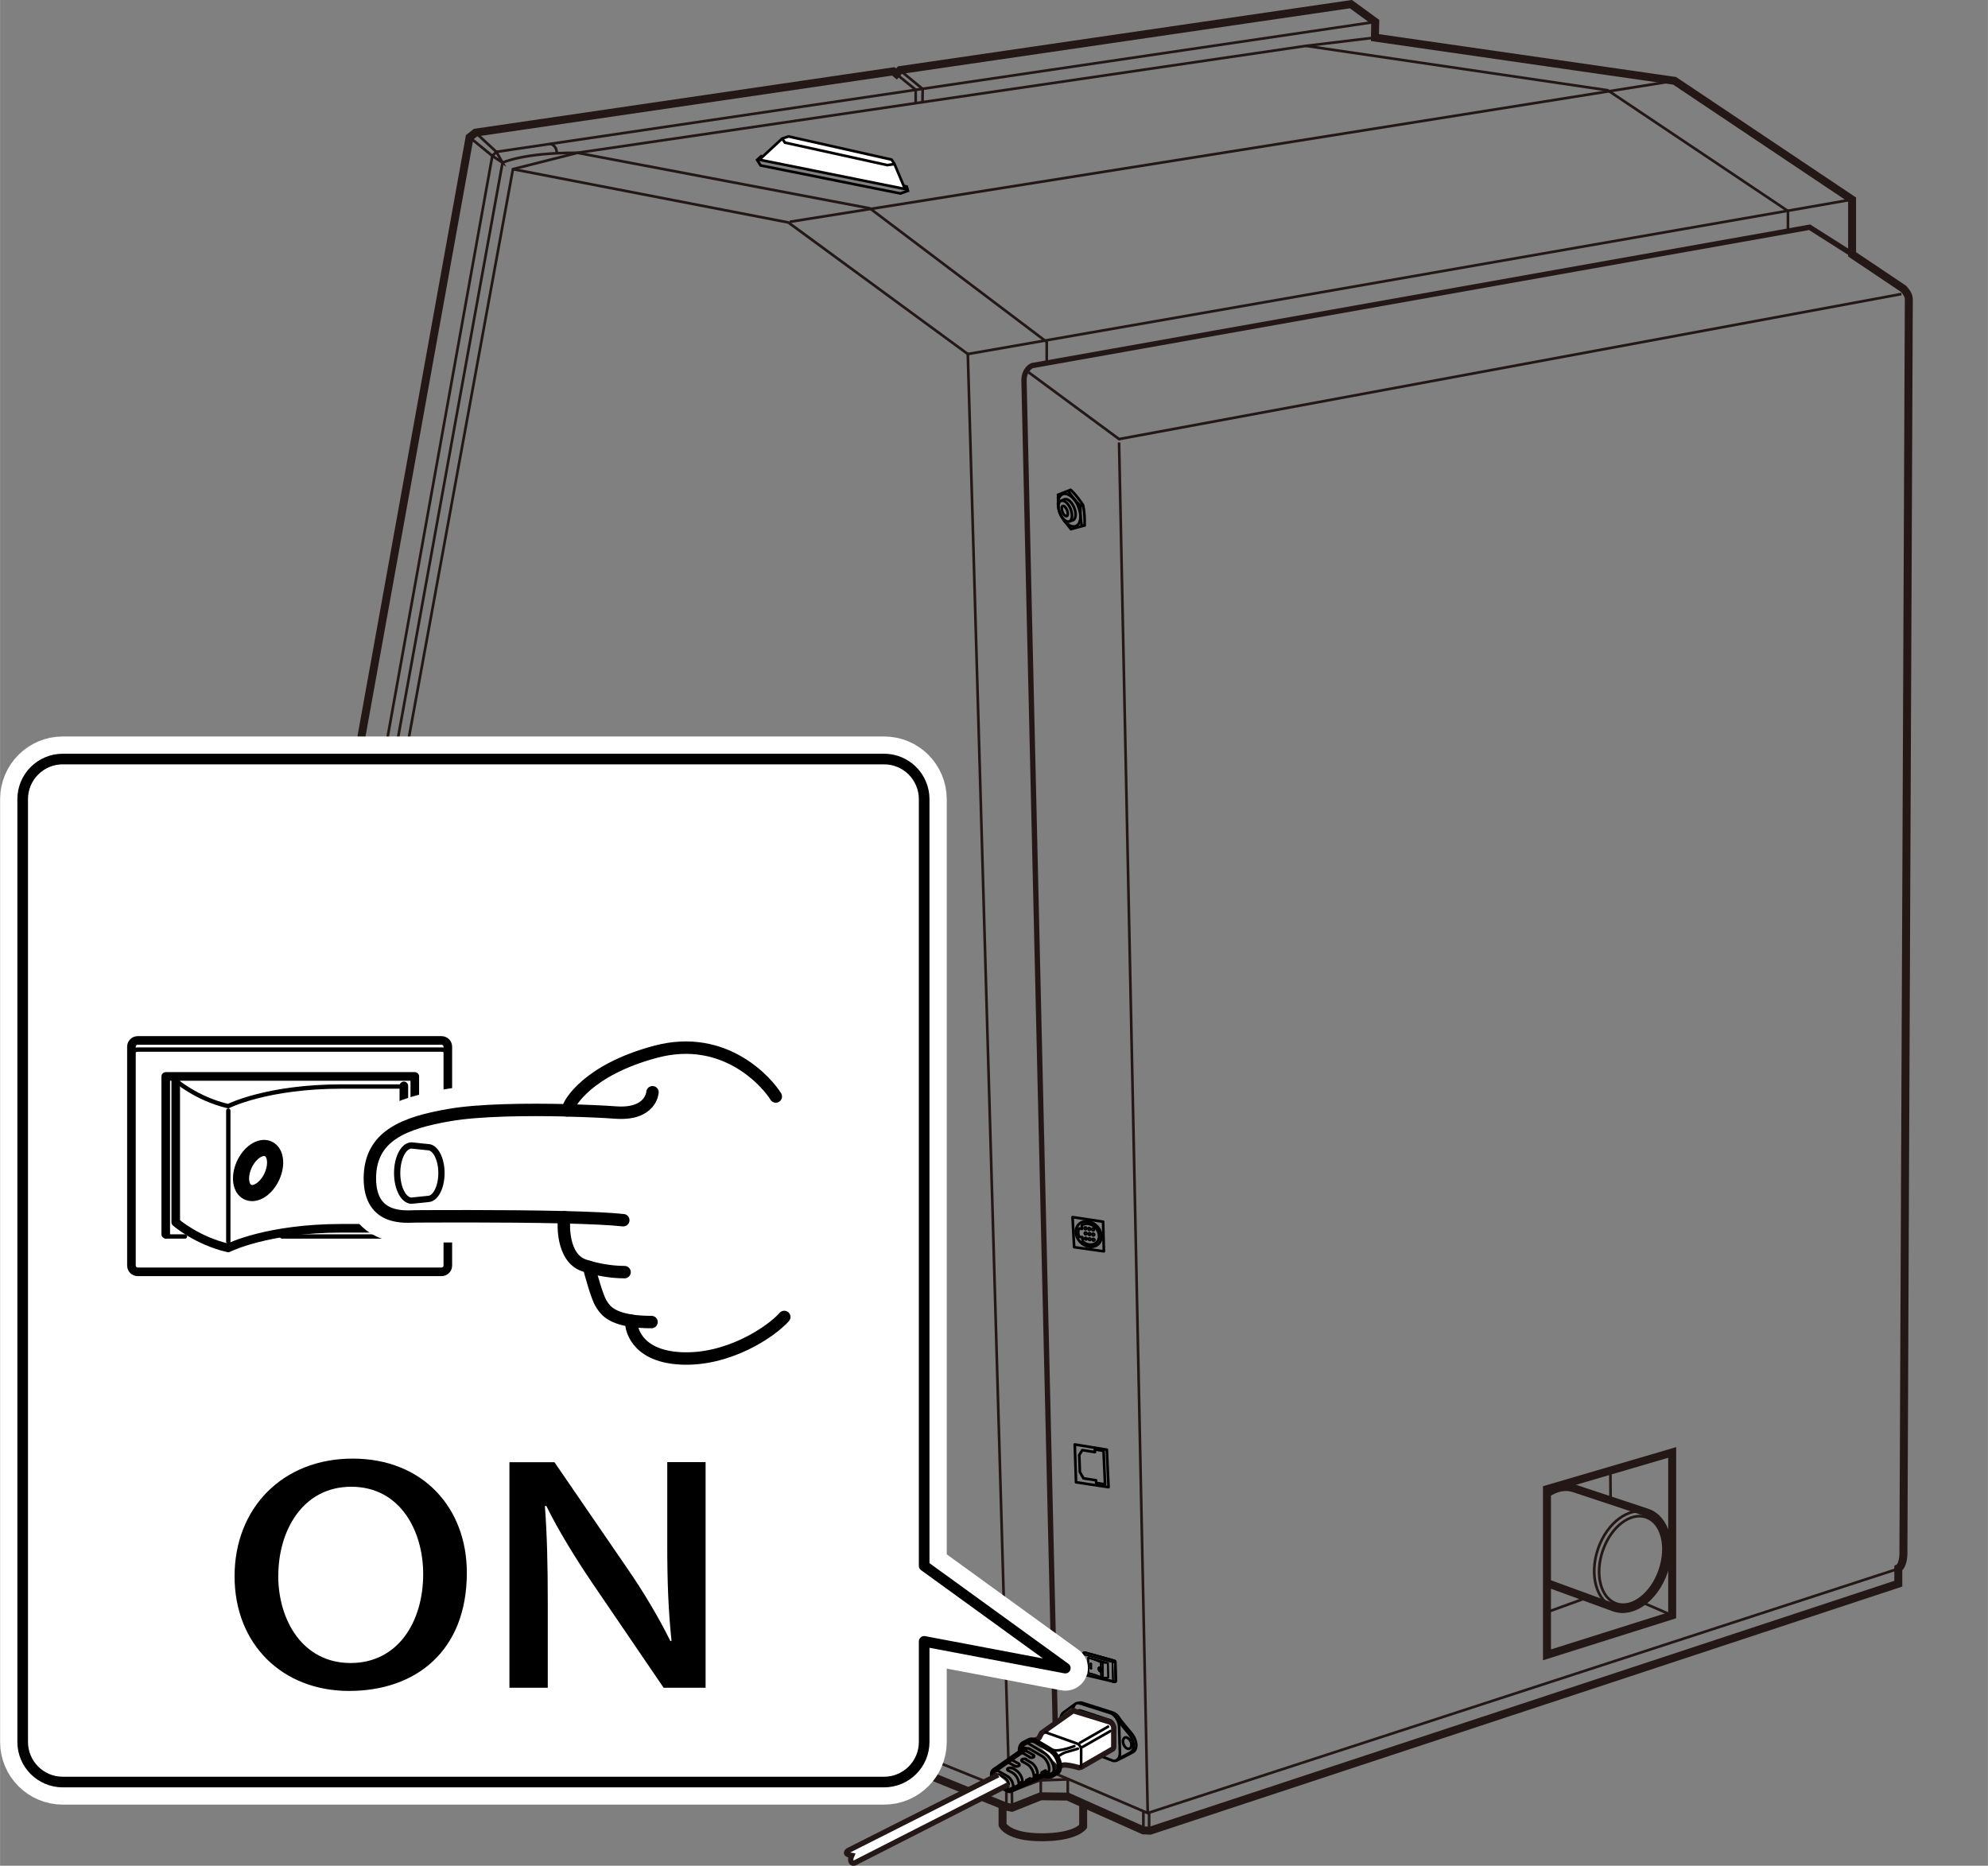 <?xml version="1.0" encoding="UTF-8"?><svg id="_イヤー_1" xmlns="http://www.w3.org/2000/svg" width="66.03mm" height="61.98mm" viewBox="0 0 187.17 175.7"><rect x="0" y="0" width="187.17" height="175.7" fill="#808080" stroke="none"/><defs><style>.cls-1,.cls-2,.cls-3,.cls-4,.cls-5,.cls-6,.cls-7,.cls-8,.cls-9,.cls-10{stroke:#000;}.cls-1,.cls-3,.cls-4,.cls-11,.cls-5,.cls-12,.cls-13,.cls-6,.cls-7,.cls-14,.cls-8,.cls-9,.cls-15,.cls-10{stroke-linejoin:round;}.cls-1,.cls-3,.cls-4,.cls-11,.cls-5,.cls-12,.cls-13,.cls-6,.cls-7,.cls-14,.cls-9,.cls-15,.cls-10{stroke-linecap:round;}.cls-1,.cls-16,.cls-11,.cls-17,.cls-15,.cls-10{fill:#fff;}.cls-18,.cls-2,.cls-3,.cls-4,.cls-19,.cls-5,.cls-20,.cls-12,.cls-13,.cls-6,.cls-21,.cls-7,.cls-14,.cls-8,.cls-9{fill:none;}.cls-18,.cls-2,.cls-3,.cls-16,.cls-19,.cls-13{stroke-width:.25px;}.cls-18,.cls-2,.cls-16,.cls-19,.cls-20,.cls-21,.cls-17{stroke-miterlimit:10;}.cls-18,.cls-20,.cls-21,.cls-17{stroke:#231815;}.cls-4{stroke-width:.59px;}.cls-16,.cls-19,.cls-13,.cls-14{stroke:#040000;}.cls-11,.cls-12{stroke-width:4.93px;}.cls-11,.cls-12,.cls-15{stroke:#fff;}.cls-5{stroke-width:.41px;}.cls-20{stroke-width:.75px;}.cls-6{stroke-width:.81px;}.cls-21,.cls-17,.cls-14{stroke-width:.5px;}.cls-7,.cls-10{stroke-width:1.17px;}.cls-8{stroke-width:1.52px;}.cls-9{stroke-width:.15px;}.cls-15{stroke-width:4.25px;}</style></defs><path class="cls-20" d="M129.45,3.54l28.22,4.07,16.71,11.19v5.15l4.83,3.24s.51,.51,.51,.95-.51,118.27-.51,118.27c0,0-.03,1.05-.48,1.27v1.46l-70.45,23.26-.64-.03-7.12-3.18-2.54-.03-2.7,1.08-.54-.1-68.25-27.77-.13-1.37-2.92,.86-2.19-1.94,11.28-62.22,.83-.06-.73-.54L44.21,12.93l.56-.44,39.34-5.77,.29,.25,.33-.37L127.19,.39l2.29,1.67-.03,1.48Z"/><polyline class="cls-18" points="99.45 167.06 108.06 170.74 178.7 147.74"/><path class="cls-21" d="M174.38,23.94l-4-2.54-73.21,13.03s-.76,.32-.76,1.4,3.05,131.23,3.05,131.23"/><line class="cls-18" x1="108.06" y1="170.74" x2="105.36" y2="41.67"/><polyline class="cls-18" points="96.84 35.06 105.36 41.35 179.02 27.69"/><polyline class="cls-18" points="174.38 18.79 91.12 33.34 94.94 165.67"/><polyline class="cls-18" points="99.45 167.06 95.13 168.71 25.47 140.62 48.29 15.93 54.37 14.39 122.96 4.32 129.45 3.54"/><polyline class="cls-18" points="129.48 2.06 46.73 14.3 46.35 14.68 23.44 141.86"/><polyline class="cls-18" points="25.47 140.62 24.52 140.76 47.31 15.32"/><path class="cls-18" d="M51.81,13.54s.61,.13,.61,.89"/><polyline class="cls-18" points="44.21 12.93 46.35 14.68 47.31 15.32 46.73 14.3 44.76 12.48"/><polyline class="cls-18" points="48.29 15.93 74.22 20.95 91.12 33.34"/><polyline class="cls-18" points="122.96 4.32 151.37 8.5 168.34 19.87 168.34 21.78"/><line class="cls-18" x1="157.66" y1="7.61" x2="74.35" y2="20.89"/><line class="cls-18" x1="107.65" y1="172.36" x2="107.65" y2="170.59"/><line class="cls-18" x1="94.75" y1="170.14" x2="94.75" y2="168.58"/><line class="cls-18" x1="95.29" y1="170.24" x2="95.27" y2="168.69"/><polyline class="cls-18" points="97.99 169.16 97.99 167.66 100.53 167.57 100.53 169.19"/><line class="cls-18" x1="108.19" y1="170.71" x2="108.19" y2="172.4"/><polygon class="cls-20" points="157.44 152.12 145.65 155.84 145.65 140.24 157.44 136.78 157.44 152.12"/><path class="cls-18" d="M152.01,151.39c-1.71-.59-2.4-3.07-1.55-5.54s2.93-4,4.64-3.41"/><path class="cls-20" d="M145.65,140.65c.82-.57,1.72-.77,2.55-.49l6.9,2.29c1.71,.59,2.4,3.07,1.55,5.54s-2.93,4-4.64,3.41l-6.36-2.32"/><ellipse class="cls-18" cx="153.59" cy="146.95" rx="4.3" ry="2.84" transform="translate(-35.41 244.23) rotate(-70.97)"/><line class="cls-18" x1="154.55" y1="150.87" x2="157.44" y2="152.12"/><line class="cls-18" x1="145.68" y1="151.81" x2="149.4" y2="150.46"/><line class="cls-18" x1="151.64" y1="141.32" x2="151.62" y2="138.52"/><path class="cls-20" d="M33.42,145.16v1.68s.6,.76,3.18,.76c0,0,1.08,0,2-.32"/><path class="cls-20" d="M94.39,170.05v1.8s.49,1.17,3.69,1.17,3.9-1.02,3.9-1.02v-2.16"/><path class="cls-18" d="M47.31,15.32s1.95-.95,7.05-.93l27.54,5.23,16.65,12.58v2.1"/><polyline class="cls-18" points="33.35 77.64 34.77 78.86 35.77 78.71"/><polyline class="cls-18" points="32.53 77.7 34.67 79.39 35.67 79.25"/><polyline class="cls-18" points="84.72 6.61 86.87 8.38 86.85 9.62"/><polyline class="cls-18" points="84.39 6.97 86.21 8.45 86.21 9.7"/><g><line class="cls-9" x1="102.08" y1="157.76" x2="104.82" y2="158.41"/><polyline class="cls-9" points="102.04 157.72 102.02 157.64 101.96 157.62 101.94 157.6"/><line class="cls-9" x1="102.08" y1="157.76" x2="102.04" y2="157.72"/><polyline class="cls-9" points="102.21 155.6 102.09 155.62 102.02 155.62 101.96 155.66"/><line class="cls-9" x1="102.13" y1="155.61" x2="102.21" y2="155.6"/><polyline class="cls-9" points="101.94 157.6 101.96 157.62 102.02 157.64 102 155.79"/><polyline class="cls-9" points="101.92 155.73 101.94 155.77 102 155.79"/><line class="cls-9" x1="101.96" y1="155.66" x2="101.94" y2="155.69"/><line class="cls-9" x1="102.02" y1="155.62" x2="102.13" y2="155.61"/><line class="cls-9" x1="101.92" y1="155.73" x2="101.94" y2="157.6"/><polyline class="cls-9" points="101.94 155.77 102 155.79 102.02 155.72 102.05 155.66 102.09 155.62 102.02 155.62 101.96 155.66"/><line class="cls-9" x1="101.92" y1="155.73" x2="101.94" y2="155.77"/><polyline class="cls-9" points="102.74 157.13 102.69 157.12 102.74 157.13"/><polyline class="cls-9" points="102.47 157.55 102.45 156.13 102.47 156.11"/><polyline class="cls-9" points="102.68 156.66 102.69 157.12 102.68 156.66"/><line class="cls-9" x1="102.68" y1="156.66" x2="102.74" y2="156.68"/><line class="cls-9" x1="102.74" y1="157.13" x2="102.74" y2="156.68"/><polyline class="cls-9" points="102.74 157.13 102.69 157.12 102.68 156.66"/><polyline class="cls-9" points="104.84 158.42 104.88 158.42 104.91 158.42"/><line class="cls-9" x1="105.03" y1="158.4" x2="104.94" y2="158.43"/><polyline class="cls-9" points="105.1 158.29 105.01 158.33 105 158.38 104.94 158.43 104.88 158.42 104.91 158.42"/><polyline class="cls-9" points="105.03 158.4 105.08 158.36 105.1 158.29"/><polyline class="cls-9" points="102.47 157.55 102.85 157.65 103.18 157.75 103.45 157.85 103.67 157.97 103.71 157.97 103.78 157.99 103.85 158 104.34 157.99"/><line class="cls-9" x1="104.88" y1="158.42" x2="104.84" y2="158.42"/><polyline class="cls-9" points="102.08 157.76 102.04 157.72 102.02 157.64 104.79 158.3"/><polyline class="cls-9" points="104.88 158.42 104.82 158.41 104.81 158.38 104.79 158.3"/><polyline class="cls-9" points="103.5 157.34 103.53 157.39 103.57 157.41 103.62 157.41"/><polyline class="cls-9" points="103.49 157 103.47 157.02 103.44 157.06 103.44 157.09 103.42 157.15 103.44 157.2 103.44 157.26 103.48 157.31 103.5 157.34"/><polyline class="cls-9" points="103.5 157.35 103.53 157.39 103.57 157.41 103.62 157.41 103.66 157.4 103.68 157.36 103.69 157.3 103.69 157.24 103.65 157.11 103.62 157.08 103.6 157.03 103.56 157.01 103.49 157 103.45 157.03 103.44 157.06 103.44 157.07 103.42 157.15 103.44 157.23 103.44 157.26 103.46 157.3 103.5 157.35"/><path class="cls-9" d="M103.6,157.33l.04-.02c0-.07,0-.22-.11-.23h-.02"/><polyline class="cls-9" points="103.51 157.3 103.5 157.26 103.49 157.23 103.48 157.2 103.48 157.14 103.49 157.11 103.49 157.09 103.51 157.08 103.56 157.09 103.6 157.12 103.64 157.19 103.64 157.31 103.6 157.33 103.57 157.33 103.51 157.3"/><polyline class="cls-9" points="104.81 158.38 104.79 158.3 104.87 158.33 104.94 158.32 105.01 158.33 105 158.38 104.94 158.43 104.82 158.41 104.81 158.38"/><line class="cls-9" x1="103.6" y1="157.33" x2="103.6" y2="157.33"/><polyline class="cls-9" points="103.6 157.12 103.56 157.09 103.51 157.08 103.49 157.09 103.49 157.11 103.48 157.14 103.48 157.17 103.48 157.2 103.49 157.23 103.5 157.26 103.51 157.3 103.57 157.33 103.6 157.33 103.64 157.31 103.64 157.28 103.64 157.25 103.64 157.22 103.64 157.19 103.6 157.12"/><polyline class="cls-9" points="104.31 156.61 102.47 156.11 102.45 156.13 102.82 156.22 103.15 156.34 103.43 156.45 103.64 156.55 103.68 156.57 103.75 156.58 103.82 156.59 104.31 156.61 104.34 157.99 103.85 158 103.82 156.59 104.31 156.61"/><polyline class="cls-9" points="103.66 157.4 103.67 157.97 103.45 157.85 103.18 157.75 102.85 157.65 102.47 157.55 102.45 156.13 102.82 156.22 103.15 156.34 103.43 156.45 103.64 156.55"/><polyline class="cls-9" points="103.62 157.08 103.65 157.11 103.64 156.55"/><polyline class="cls-9" points="103.66 157.4 103.62 157.41 103.61 157.41 103.57 157.41 103.53 157.39 103.5 157.35 103.46 157.3 103.44 157.26 103.44 157.23 103.42 157.15 103.44 157.07 103.44 157.06 103.45 157.03 103.49 157 103.53 157.01 103.56 157.01 103.6 157.03 103.62 157.08"/><polyline class="cls-9" points="102.74 156.68 102.74 157.13 102.69 157.12 102.68 156.66 102.74 156.68"/><polyline class="cls-9" points="104.91 156.35 102.21 155.6 102.09 155.62 104.82 156.37 104.91 156.35"/><polyline class="cls-9" points="103.65 157.14 103.66 157.25 103.66 157.39"/><polyline class="cls-9" points="103.62 157.41 103.61 157.41 103.57 157.41 103.53 157.39 103.5 157.34 103.48 157.31 103.44 157.26 103.44 157.19 103.42 157.15 103.44 157.09 103.44 157.06 103.47 157.02 103.49 157"/><polyline class="cls-9" points="103.6 157.12 103.56 157.09 103.53 157.08"/><polyline class="cls-9" points="103.6 157.33 103.64 157.31 103.64 157.28 103.64 157.25 103.64 157.22 103.64 157.19 103.6 157.12"/><polyline class="cls-9" points="105.05 156.51 105.1 158.29 105.01 158.33 104.96 156.55 105.05 156.51"/><polyline class="cls-9" points="103.66 157.39 103.66 157.25 103.65 157.14"/><polyline class="cls-9" points="105.03 156.45 105.05 156.51 105.1 158.29 105.08 158.36 105.03 158.4"/><polyline class="cls-9" points="102.13 155.61 102.21 155.6 104.91 156.35 104.98 156.39 105.03 156.45"/><polyline class="cls-9" points="104.82 156.37 102.09 155.62 102.05 155.66 102.02 155.72 102 155.79 104.74 156.52 104.76 156.45 104.77 156.39 104.82 156.37"/><polyline class="cls-9" points="104.89 156.41 104.95 156.47 104.96 156.55 105.05 156.51 105.03 156.45"/><line class="cls-9" x1="105.03" y1="156.45" x2="104.98" y2="156.39"/><polyline class="cls-9" points="104.89 156.41 104.82 156.37 104.91 156.35 104.98 156.39"/><polyline class="cls-9" points="104.96 156.55 105.01 158.33 104.94 158.32 104.87 158.33 104.79 158.3 104.74 156.52 104.83 156.54 104.9 156.54 104.96 156.55"/><polyline class="cls-9" points="103.82 156.59 103.85 158 103.78 157.99 103.71 157.97 103.67 157.97 103.66 157.4 103.68 157.36 103.69 157.3 103.69 157.27 103.69 157.24 103.67 157.18 103.65 157.11 103.64 156.55 103.68 156.57 103.75 156.58 103.82 156.59"/><polyline class="cls-9" points="104.74 156.52 104.76 156.45 104.77 156.39 104.82 156.37 104.89 156.41 104.95 156.47 104.96 156.55 104.9 156.54 104.83 156.54 104.74 156.52"/><polyline class="cls-9" points="104.74 156.52 102 155.79 102.02 157.64 104.79 158.3 104.74 156.52"/><line class="cls-9" x1="104.31" y1="156.61" x2="102.47" y2="156.11"/><line class="cls-9" x1="104.34" y1="157.99" x2="104.31" y2="156.61"/></g><g><polygon class="cls-3" points="104.37 140.05 101.31 139.59 101.19 136.03 104.21 136.52 104.37 140.05"/><polygon class="cls-3" points="103.08 136.5 103.09 136.75 101.9 136.56 101.61 137.03 101.67 138.62 102.01 139.22 103.19 139.4 103.21 139.65 104.04 139.78 103.9 136.63 103.08 136.5"/></g><g><path class="cls-3" d="M105.43,161.9l1.19,1.44c.35,.47,.59,1.36,.03,1.67-.55,.31-1.56,.8-1.56,.8"/><path class="cls-3" d="M101.57,160.38c.09-.05,.19-.06,.32-.02l2.92,.93c.16,.05,.46,.27,.65,.65"/></g><g><path class="cls-3" d="M100.4,161.66c.18,.06,.34,.33,.35,.59s-.14,.42-.32,.35-.34-.33-.34-.59,.14-.42,.32-.35Z"/><path class="cls-3" d="M106.11,163.64c.22,.08,.41,.37,.42,.66s-.17,.45-.39,.37-.4-.37-.41-.66,.16-.45,.38-.38Z"/><path class="cls-3" d="M105.18,161.94l1.19,1.44c.35,.47,.59,1.36,.03,1.67-.55,.31-1.11,.57-1.11,.57"/><path class="cls-3" d="M101.23,164.1l-1.06-1.33c-.31-.44-.46-1.19-.05-1.49,.41-.31,1.04-.76,1.04-.76"/><path class="cls-3" d="M101.06,163.44l-.06-2.28c0-.38,.18-.91,.64-.76l2.92,.93c.24,.08,.79,.52,.81,1.32l.07,2.46c.01,.4-.27,.86-.73,.68l-2.93-1.13c-.28-.11-.7-.6-.71-1.22Z"/><path class="cls-3" d="M103.67,164.79l.34,.13c.17,.07,.26-.02,.26-.02l.6-.61s.05-.07,.04-.24l-.04-1.43c0-.27-.12-.54-.36-.62l-.47-.15-1.87-.62-.44-.14c-.22-.07-.31,.12-.3,.37l.04,1.35c0,.16,.05,.26,.05,.26l.59,1.01s.09,.15,.25,.21l.32,.12,.97,.37Z"/></g><g><polygon class="cls-3" points="103.93 117.84 101.13 117.45 100.98 114.62 103.86 115.05 103.93 117.84"/><path class="cls-3" d="M103.7,116.41c.02,.65-.5,1.09-1.15,1s-1.22-.69-1.26-1.35,.49-1.13,1.16-1.03,1.23,.72,1.25,1.38Z"/><path class="cls-3" d="M101.87,115.73l-.02-.35c.16-.11,.38-.16,.61-.13,.55,.08,1,.59,1.02,1.13s-.41,.9-.94,.82c-.23-.03-.44-.14-.61-.29l-.02-.4-.31-.04c-.05-.12-.08-.24-.09-.37,0-.15,.02-.29,.07-.41l.28,.04Z"/><path class="cls-3" d="M102.3,116.17s-.03,.08-.08,.07-.09-.05-.09-.1,.03-.08,.08-.07,.09,.05,.09,.1Z"/><path class="cls-3" d="M102.28,115.69s-.03,.08-.08,.07-.09-.05-.09-.1,.03-.08,.08-.07,.09,.05,.09,.1Z"/><path class="cls-3" d="M102.32,116.66s-.03,.08-.08,.07-.09-.05-.09-.09,.03-.08,.08-.07,.09,.05,.09,.1Z"/><path class="cls-3" d="M102.66,116.23s-.03,.08-.08,.07-.09-.05-.09-.1,.03-.08,.08-.07,.09,.05,.09,.1Z"/><path class="cls-3" d="M102.64,115.75s-.03,.08-.08,.07-.09-.05-.09-.1,.03-.08,.08-.07,.09,.05,.09,.1Z"/><path class="cls-3" d="M102.68,116.71s-.03,.08-.08,.07-.09-.05-.09-.09,.03-.08,.08-.07,.09,.05,.09,.09Z"/><path class="cls-3" d="M103.02,116.28s-.03,.08-.08,.07-.09-.05-.09-.1,.03-.08,.08-.07,.09,.05,.09,.1Z"/><path class="cls-3" d="M103,115.8s-.04,.08-.08,.07-.09-.05-.09-.1,.04-.08,.08-.07,.09,.05,.09,.1Z"/><path class="cls-3" d="M103.04,116.76s-.03,.08-.08,.07-.09-.05-.09-.09,.03-.08,.08-.07,.09,.05,.09,.09Z"/></g><g><path class="cls-2" d="M100.11,48.92l.72,.91,1.29-.35c.03-1.26-.16-1.94-.16-1.94-.77-1.12-1.16-1.41-1.16-1.41l-1.18,.46v.89"/><path class="cls-2" d="M100.56,46.18s.24,.52,1.17,1.46c0,0-.07,.86,.12,1.9"/><line class="cls-2" x1="101.73" y1="47.64" x2="101.97" y2="47.53"/><path class="cls-2" d="M101.5,47.66c.38,.87,.26,1.73-.24,1.89s-1.14-.39-1.46-1.21-.22-1.58,.22-1.79,1.12,.26,1.49,1.1Z"/><path class="cls-2" d="M100.46,48.03c.11,.27,.1,.52-.02,.57s-.31-.13-.41-.39-.09-.51,.02-.56,.3,.12,.41,.38Z"/><path class="cls-2" d="M101.01,48.99c.3-.11,.35-.65,.11-1.21s-.65-.88-.93-.75l-.31,.14c-.26,.12-.31,.63-.1,1.15s.6,.88,.89,.79l.34-.12Z"/><path class="cls-2" d="M99.89,47.17c.27-.12,.68,.2,.9,.74s.18,1.09-.11,1.19h0"/></g><path class="cls-15" d="M87.01,164.04c0,2.09-1.69,3.78-3.78,3.78H5.91c-2.09,0-3.78-1.69-3.78-3.78V75.26c0-2.09,1.69-3.78,3.78-3.78H83.23c2.09,0,3.78,1.69,3.78,3.78v72.2l13.29,9.63-13.29-2.52v9.46Z"/><path class="cls-1" d="M87.01,164.04c0,2.09-1.69,3.78-3.78,3.78H5.91c-2.09,0-3.78-1.69-3.78-3.78V75.26c0-2.09,1.69-3.78,3.78-3.78H83.23c2.09,0,3.78,1.69,3.78,3.78v72.2l13.29,9.63-13.29-2.52v9.46Z"/><g><path d="M43.95,148.11c0,7.39-4.82,11.13-11.09,11.13s-10.78-4.39-10.78-10.8,4.51-11.08,11.12-11.08,10.75,4.64,10.75,10.74Zm-17.76,.25c0,4.3,2.36,8.25,6.81,8.25s6.84-3.86,6.84-8.38c0-4.05-2.16-8.22-6.77-8.22s-6.87,4.19-6.87,8.36Z"/><path d="M66.42,158.94h-3.94l-6.77-9.94c-1.55-2.3-3.1-4.8-4.28-7.19l-.13,.03c.2,2.69,.27,5.44,.27,9.16v7.94h-3.61v-21.24h4.24l6.74,9.83c1.62,2.33,3.07,4.78,4.18,7.02l.1-.03c-.3-2.89-.4-5.61-.4-9v-7.83h3.61v21.24Z"/></g><g><path class="cls-6" d="M12.96,97.98h28.61c.32,0,.59,.26,.59,.59v20.61c0,.32-.26,.59-.59,.59H12.96c-.32,0-.59-.26-.59-.59v-20.61c0-.32,.26-.59,.59-.59Z"/><path class="cls-5" d="M12.38,99.43c0-.32,.26-.59,.59-.59h28.61c.32,0,.59,.26,.59,.59"/><polyline class="cls-5" points="39.05 116.23 39.05 116.44 26.55 116.44"/><polyline class="cls-6" points="15.6 116.23 15.6 101.37 39.05 101.37 39.05 116.23"/><polyline class="cls-5" points="17.41 116.44 15.6 116.44 15.6 116.23"/><path class="cls-6" d="M38.02,102.26v13.41h-5.84c-7.07,0-10.7,1.85-10.7,1.85-2.98-.69-4.94-2.42-4.94-2.42v-13.45"/><path class="cls-5" d="M16.54,101.75s1.96,1.72,4.94,2.42c0,0,3.62-1.85,10.7-1.85h5.84"/><line class="cls-5" x1="21.49" y1="104.59" x2="21.49" y2="116.92"/><path class="cls-8" d="M25.46,108.32c-.61-.51-1.62-.08-2.27,.98-.64,1.05-.67,2.33-.06,2.84,.61,.51,1.62,.08,2.27-.98,.64-1.06,.67-2.33,.06-2.84Z"/><rect x="34.32" y="106.52" width="1.01" height="5.09"/></g><g><g><path class="cls-11" d="M73.04,103.26c-.72-1.19-4.69-5.97-11.29-4.22-6.6,1.75-8.12,5.01-8.12,5.01l-.25,.51c-3.71-.09-8.25-.04-11.04,.44-4.18,.72-7.52,1.91-7.52,5.97,0,4.06,3.46,3.58,4.3,3.58,.59,0,8.22-.06,14.01,.08l-.04,.48s-.24,3.34,1.91,4.06c0,0,.17,.06,.46,.14l.1,.42s.63,2.39,1.03,3.02c.31,.5,.77,1.3,2.78,1.61l.08,.38s.16,2.94,4.61,3.18c4.46,.24,8.51-2.47,9.78-3.9"/><path class="cls-11" d="M53.11,114.63c2.37,.06,4.43,.15,5.57,.28"/><path class="cls-11" d="M61.43,102.86s-.12,2.15-3.46,1.91c-1.11-.08-2.75-.16-4.59-.2"/><path class="cls-12" d="M55.44,119.31c.67,.19,1.97,.49,3.36,.49"/><path class="cls-12" d="M59.35,124.36c.54,.09,1.2,.14,1.99,.14"/><path class="cls-12" d="M40.28,108.03c.71,0,1.28,1.1,1.28,2.44,0,1.35-.57,2.44-1.28,2.44l-1.53,.16c-.75,0-1.36-1.16-1.36-2.6s.61-2.6,1.36-2.6l1.53,.16Z"/></g><g><path class="cls-10" d="M73.04,103.26c-.72-1.19-4.69-5.97-11.29-4.22-6.6,1.75-8.12,5.01-8.12,5.01l-.25,.51c-3.71-.09-8.25-.04-11.04,.44-4.18,.72-7.52,1.91-7.52,5.97,0,4.06,3.46,3.58,4.3,3.58,.59,0,8.22-.06,14.01,.08l-.04,.48s-.24,3.34,1.91,4.06c0,0,.17,.06,.46,.14l.1,.42s.63,2.39,1.03,3.02c.31,.5,.77,1.3,2.78,1.61l.08,.38s.16,2.94,4.61,3.18c4.46,.24,8.51-2.47,9.78-3.9"/><path class="cls-10" d="M53.11,114.63c2.37,.06,4.43,.15,5.57,.28"/><path class="cls-10" d="M61.43,102.86s-.12,2.15-3.46,1.91c-1.11-.08-2.75-.16-4.59-.2"/><path class="cls-7" d="M55.44,119.31c.67,.19,1.97,.49,3.36,.49"/><path class="cls-7" d="M59.35,124.36c.54,.09,1.2,.14,1.99,.14"/><path class="cls-4" d="M40.28,108.03c.71,0,1.28,1.1,1.28,2.44,0,1.35-.57,2.44-1.28,2.44l-1.53,.16c-.75,0-1.36-1.16-1.36-2.6s.61-2.6,1.36-2.6l1.53,.16Z"/></g></g><g><polyline class="cls-18" points="99.24 166.9 94.92 168.55 94.46 168.43"/><g id="_イヤー_2"><g><path class="cls-17" d="M97.37,163.87c.46-.04,.53-.35,.53-.35l.17-.32,2.94-2.08c.07-.04,.14-.04,.21,.04l3.32,1.02c.18,.11,.32,.32,.32,.53v1.77c0,.11-.04,.18-.07,.21l-3,1.73-.21,.04s-.74-.21-1.24-.25c-.53-.04-.53,.28-.53,.28"/><path class="cls-13" d="M98.45,163.14l3.02,1.08c.18,.11,.32,.32,.32,.53v1.48c0,.07-.04,.14-.07,.18"/><path class="cls-13" d="M96.35,164.22c.18-.11,.39-.11,.64,.07l1.31,.78c.49,.28,.92,.99,.92,1.55,0,.28-.11,.49-.25,.6"/><path class="cls-14" d="M98.33,167.16c.25,.14,.46,.14,.64,.07l.53-.32c.18-.11,.25-.28,.25-.6,0-.57-.42-1.27-.92-1.55l-1.31-.78c-.25-.14-.49-.14-.67-.04l-.53,.28c-.14,.11-.25,.28-.25,.57v.14"/><path class="cls-13" d="M96.52,164.72c.14-.11,.32-.11,.53,.04l1.02,.6c.39,.21,.71,.78,.71,1.24,0,.21-.07,.35-.18,.42"/><path class="cls-13" d="M95.92,165.11c.11-.07,.28-.07,.49,.04l.53,.32"/><path class="cls-13" d="M96.28,164.93c.11-.07,.28-.07,.49,.04l.53,.32"/><path class="cls-13" d="M96.24,165.88l.46,.25c.35,.21,.64,.71,.64,1.13l.35-.18c0-.42-.28-.95-.67-1.13l-.42-.25"/><path class="cls-13" d="M94.97,165.78c.11-.07,.28-.07,.46,.04l.49,.28"/><path class="cls-13" d="M94.65,166.03c.11-.07,.28-.07,.46,.04l.49,.28"/><path class="cls-13" d="M96.45,168.04c.11-.07,.18-.21,.18-.39l.35-.18c0,.18-.07,.32-.18,.39"/><path class="cls-13" d="M94.93,166.73l.39,.21c.32,.18,.6,.64,.6,1.02l.35-.18c0-.39-.28-.85-.6-1.06l-.39-.25"/><path class="cls-13" d="M93.56,166.8c.11-.11,.25-.11,.46,0l.81,.46c.32,.18,.57,.6,.57,.99,0,.18-.07,.32-.18,.35"/><path class="cls-13" d="M93.98,167.12s.11,0,.14,.04l.49,.28c.18,.11,.35,.39,.35,.6"/><line class="cls-13" x1="101.68" y1="164.12" x2="104.33" y2="162.6"/><line class="cls-13" x1="101.93" y1="164.51" x2="104.54" y2="163.02"/><path class="cls-13" d="M99.6,165.46c.14-.18,.6-.42,.78-.46s1.1-.32,1.1-.32"/><path class="cls-13" d="M101.15,164.44s-1.45,.57-2.05,.35"/><path class="cls-14" d="M94.6,168.43l.23,.1c.14,.11,.28,.11,.39,.04l3.39-1.59"/><path class="cls-14" d="M96.49,164.72l-2.93,2.05c-.07,.07-.11,.18-.11,.32,0,.07,0,.18,.04,.28"/><path class="cls-13" d="M97.87,167.33c.11-.07,.21-.21,.21-.42l.35-.18c0,.25-.11,.39-.25,.46"/><path class="cls-13" d="M97.3,165.28s.07,.07,.07,.11c0,.07-.11,.14-.25,.14-.07,0-.11,0-.18-.04"/><path class="cls-13" d="M95.92,166.1s.07,.07,.07,.11c0,.07-.11,.14-.25,.14-.07,0-.11,0-.18-.04"/><path class="cls-13" d="M96.24,165.88s-.07-.07-.07-.11c0-.07,.11-.14,.25-.14,.07,0,.14,0,.18,.04"/><path class="cls-13" d="M94.9,166.73s-.07-.07-.07-.11c0-.07,.11-.14,.25-.14,.07,0,.14,0,.18,.04"/></g></g><path class="cls-17" d="M94.97,168.05l-14.43,7.35c-.34,.2-.59-.12-.35-.66-.85-.13-.34-.47-.34-.47l14.13-7.13"/></g><polygon class="cls-19" points="71.28 15.06 71.61 15.58 84.77 18.22 85.48 17.97 85.37 17.57 71.67 14.7 71.28 15.06"/><polygon class="cls-16" points="73.64 13.05 71.49 15.04 85.21 17.8 84.2 15.41 83.94 15.03 74.24 12.85 73.64 13.05"/><polyline class="cls-16" points="84.19 15.45 83.54 15.55 73.9 13.43 73.64 13.05"/></svg>
